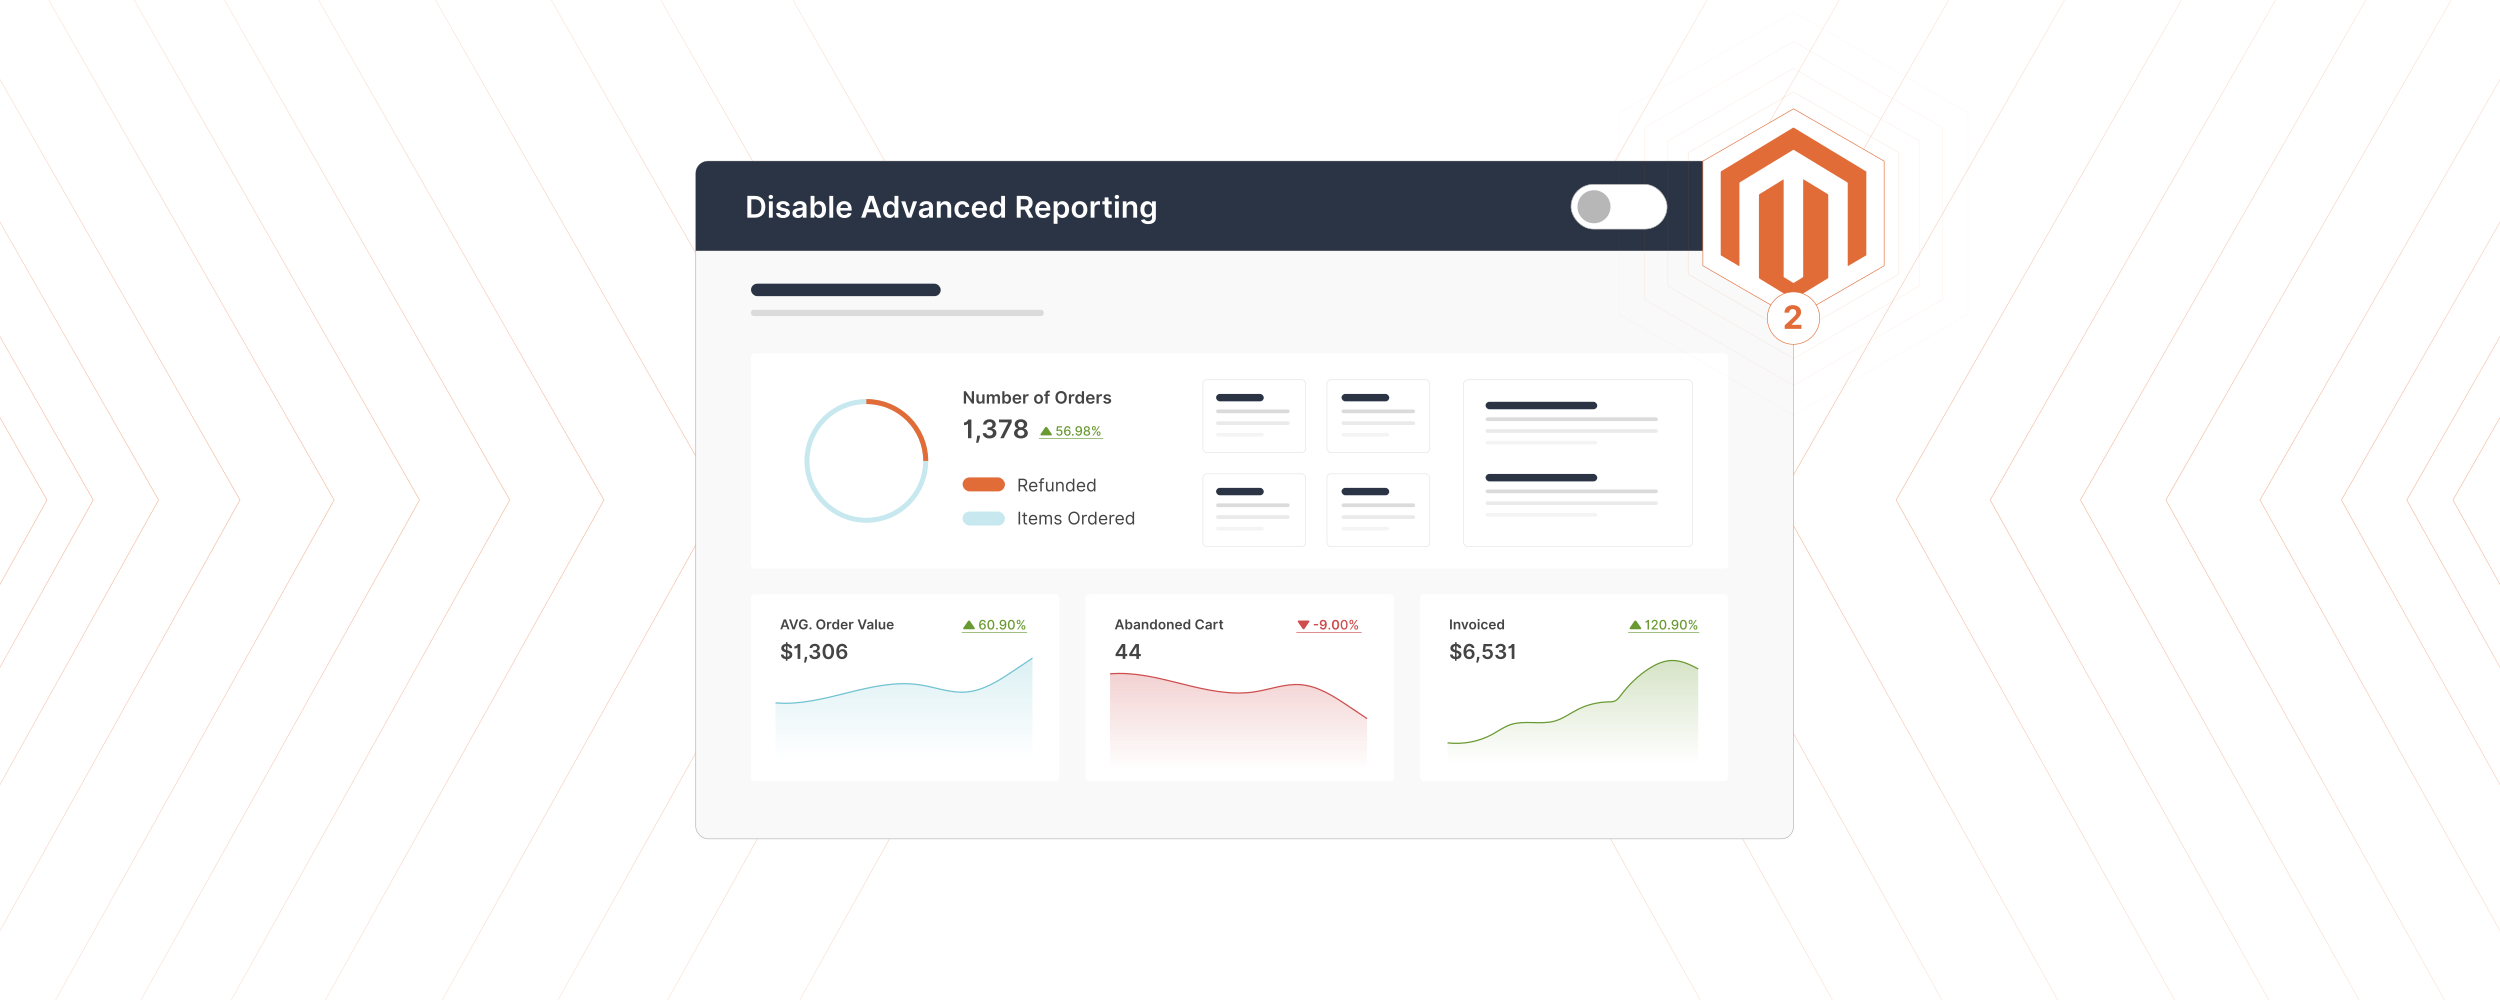 <?xml version="1.0" encoding="UTF-8"?>
<svg id="Layer_1" data-name="Layer 1" xmlns="http://www.w3.org/2000/svg" xmlns:xlink="http://www.w3.org/1999/xlink" viewBox="0 0 1000 400">
  <defs>
    <linearGradient id="linear-gradient" x1="344.169" y1="651.764" x2="344.169" y2="830.69" gradientTransform="translate(855.831 -144.169) rotate(90)" gradientUnits="userSpaceOnUse">
      <stop offset="0" stop-color="#e16c37"/>
      <stop offset="1" stop-color="#e16c37" stop-opacity="0"/>
    </linearGradient>
    <linearGradient id="linear-gradient-2" x1="344.169" y1="614.114" x2="344.169" y2="793.04" xlink:href="#linear-gradient"/>
    <linearGradient id="linear-gradient-3" x1="344.169" y1="567.363" x2="344.169" y2="746.289" xlink:href="#linear-gradient"/>
    <linearGradient id="linear-gradient-4" x1="344.169" y1="521.038" x2="344.169" y2="699.964" xlink:href="#linear-gradient"/>
    <linearGradient id="linear-gradient-5" x1="344.169" y1="477.241" x2="344.169" y2="656.167" xlink:href="#linear-gradient"/>
    <linearGradient id="linear-gradient-6" x1="344.169" y1="424.358" x2="344.169" y2="603.284" xlink:href="#linear-gradient"/>
    <linearGradient id="linear-gradient-7" x1="344.169" y1="687.876" x2="344.169" y2="866.803" xlink:href="#linear-gradient"/>
    <linearGradient id="linear-gradient-8" x1="344.169" y1="722.039" x2="344.169" y2="900.966" xlink:href="#linear-gradient"/>
    <linearGradient id="linear-gradient-9" x1="344.169" y1="759.689" x2="344.169" y2="938.615" xlink:href="#linear-gradient"/>
    <linearGradient id="linear-gradient-10" x1="344.169" y1="792.253" x2="344.169" y2="971.179" xlink:href="#linear-gradient"/>
    <linearGradient id="linear-gradient-11" x1="344.169" y1="818.396" x2="344.169" y2="997.322" xlink:href="#linear-gradient"/>
    <linearGradient id="linear-gradient-12" x1="344.169" y1="836.886" x2="344.169" y2="1015.812" xlink:href="#linear-gradient"/>
    <linearGradient id="linear-gradient-13" x1="344.169" y1="448.531" x2="344.169" y2="627.457" gradientTransform="translate(347.402 -144.169) rotate(90) scale(1 -1)" xlink:href="#linear-gradient"/>
    <linearGradient id="linear-gradient-14" x1="344.169" y1="410.881" x2="344.169" y2="589.807" gradientTransform="translate(347.402 -144.169) rotate(90) scale(1 -1)" xlink:href="#linear-gradient"/>
    <linearGradient id="linear-gradient-15" x1="344.169" y1="364.13" x2="344.169" y2="543.057" gradientTransform="translate(347.402 -144.169) rotate(90) scale(1 -1)" xlink:href="#linear-gradient"/>
    <linearGradient id="linear-gradient-16" x1="344.169" y1="317.805" x2="344.169" y2="496.731" gradientTransform="translate(347.402 -144.169) rotate(90) scale(1 -1)" xlink:href="#linear-gradient"/>
    <linearGradient id="linear-gradient-17" x1="344.169" y1="274.009" x2="344.169" y2="452.935" gradientTransform="translate(347.402 -144.169) rotate(90) scale(1 -1)" xlink:href="#linear-gradient"/>
    <linearGradient id="linear-gradient-18" x1="344.169" y1="221.126" x2="344.169" y2="400.052" gradientTransform="translate(347.402 -144.169) rotate(90) scale(1 -1)" xlink:href="#linear-gradient"/>
    <linearGradient id="linear-gradient-19" x1="344.169" y1="484.644" x2="344.169" y2="663.57" gradientTransform="translate(347.402 -144.169) rotate(90) scale(1 -1)" xlink:href="#linear-gradient"/>
    <linearGradient id="linear-gradient-20" x1="344.169" y1="518.807" x2="344.169" y2="697.733" gradientTransform="translate(347.402 -144.169) rotate(90) scale(1 -1)" xlink:href="#linear-gradient"/>
    <linearGradient id="linear-gradient-21" x1="344.169" y1="556.457" x2="344.169" y2="735.383" gradientTransform="translate(347.402 -144.169) rotate(90) scale(1 -1)" xlink:href="#linear-gradient"/>
    <linearGradient id="linear-gradient-22" x1="344.169" y1="589.021" x2="344.169" y2="767.947" gradientTransform="translate(347.402 -144.169) rotate(90) scale(1 -1)" xlink:href="#linear-gradient"/>
    <linearGradient id="linear-gradient-23" x1="344.169" y1="615.164" x2="344.169" y2="794.09" gradientTransform="translate(347.402 -144.169) rotate(90) scale(1 -1)" xlink:href="#linear-gradient"/>
    <linearGradient id="linear-gradient-24" x1="344.169" y1="633.654" x2="344.169" y2="812.58" gradientTransform="translate(347.402 -144.169) rotate(90) scale(1 -1)" xlink:href="#linear-gradient"/>
    <linearGradient id="linear-gradient-25" x1="361.587" y1="304.447" x2="361.587" y2="253.6" gradientUnits="userSpaceOnUse">
      <stop offset="0" stop-color="#70c2d1" stop-opacity="0"/>
      <stop offset="1" stop-color="#70c2d1"/>
    </linearGradient>
    <linearGradient id="linear-gradient-26" x1="495.416" y1="307.947" x2="495.416" y2="263.15" gradientUnits="userSpaceOnUse">
      <stop offset="0" stop-color="#ce4d4d" stop-opacity="0"/>
      <stop offset="1" stop-color="#ce4d4d"/>
    </linearGradient>
    <linearGradient id="linear-gradient-27" x1="629.149" y1="260.048" x2="629.149" y2="305.337" gradientUnits="userSpaceOnUse">
      <stop offset="0" stop-color="#699931"/>
      <stop offset="1" stop-color="#699931" stop-opacity="0"/>
    </linearGradient>
  </defs>
  <rect width="1000" height="400" fill="#fff"/>
  <g>
    <g opacity=".5">
      <g>
        <polyline points="25.25 -113.061 203.924 200 29.52 513.061" fill="none" stroke="url(#linear-gradient)" stroke-miterlimit="10" stroke-width=".25"/>
        <polyline points="62.9 -113.061 241.574 200 67.17 513.061" fill="none" stroke="url(#linear-gradient-2)" stroke-miterlimit="10" stroke-width=".25"/>
        <polyline points="109.65 -113.061 288.324 200 113.92 513.061" fill="none" stroke="url(#linear-gradient-3)" stroke-miterlimit="10" stroke-width=".25"/>
        <polyline points="155.976 -113.061 334.65 200 160.246 513.061" fill="none" stroke="url(#linear-gradient-4)" stroke-miterlimit="10" stroke-width=".25"/>
        <polyline points="199.772 -113.061 378.446 200 204.042 513.061" fill="none" stroke="url(#linear-gradient-5)" stroke-miterlimit="10" stroke-width=".25"/>
        <polyline points="252.655 -113.061 431.329 200 256.925 513.061" fill="none" stroke="url(#linear-gradient-6)" stroke-miterlimit="10" stroke-width=".25"/>
        <polyline points="-10.863 -113.061 167.811 200 -6.593 513.061" fill="none" stroke="url(#linear-gradient-7)" stroke-miterlimit="10" stroke-width=".25"/>
        <polyline points="-45.026 -113.061 133.648 200 -40.756 513.061" fill="none" stroke="url(#linear-gradient-8)" stroke-miterlimit="10" stroke-width=".25"/>
        <polyline points="-82.676 -113.061 95.998 200 -78.406 513.061" fill="none" stroke="url(#linear-gradient-9)" stroke-miterlimit="10" stroke-width=".25"/>
        <polyline points="-115.24 -113.061 63.434 200 -110.97 513.061" fill="none" stroke="url(#linear-gradient-10)" stroke-miterlimit="10" stroke-width=".25"/>
        <polyline points="-141.383 -113.061 37.291 200 -137.113 513.061" fill="none" stroke="url(#linear-gradient-11)" stroke-miterlimit="10" stroke-width=".25"/>
        <polyline points="-159.873 -113.061 18.801 200 -155.603 513.061" fill="none" stroke="url(#linear-gradient-12)" stroke-miterlimit="10" stroke-width=".25"/>
      </g>
      <g>
        <polyline points="974.75 -113.061 796.076 200 970.48 513.061" fill="none" stroke="url(#linear-gradient-13)" stroke-miterlimit="10" stroke-width=".25"/>
        <polyline points="937.101 -113.061 758.426 200 932.83 513.061" fill="none" stroke="url(#linear-gradient-14)" stroke-miterlimit="10" stroke-width=".25"/>
        <polyline points="890.35 -113.061 711.676 200 886.08 513.061" fill="none" stroke="url(#linear-gradient-15)" stroke-miterlimit="10" stroke-width=".25"/>
        <polyline points="844.024 -113.061 665.35 200 839.754 513.061" fill="none" stroke="url(#linear-gradient-16)" stroke-miterlimit="10" stroke-width=".25"/>
        <polyline points="800.228 -113.061 621.554 200 795.958 513.061" fill="none" stroke="url(#linear-gradient-17)" stroke-miterlimit="10" stroke-width=".25"/>
        <polyline points="747.345 -113.061 568.671 200 743.075 513.061" fill="none" stroke="url(#linear-gradient-18)" stroke-miterlimit="10" stroke-width=".25"/>
        <polyline points="1010.863 -113.061 832.189 200 1006.593 513.061" fill="none" stroke="url(#linear-gradient-19)" stroke-miterlimit="10" stroke-width=".25"/>
        <polyline points="1045.026 -113.061 866.352 200 1040.756 513.061" fill="none" stroke="url(#linear-gradient-20)" stroke-miterlimit="10" stroke-width=".25"/>
        <polyline points="1082.676 -113.061 904.002 200 1078.406 513.061" fill="none" stroke="url(#linear-gradient-21)" stroke-miterlimit="10" stroke-width=".25"/>
        <polyline points="1115.24 -113.061 936.566 200 1110.97 513.061" fill="none" stroke="url(#linear-gradient-22)" stroke-miterlimit="10" stroke-width=".25"/>
        <polyline points="1141.383 -113.061 962.709 200 1137.113 513.061" fill="none" stroke="url(#linear-gradient-23)" stroke-miterlimit="10" stroke-width=".25"/>
        <polyline points="1159.873 -113.061 981.199 200 1155.603 513.061" fill="none" stroke="url(#linear-gradient-24)" stroke-miterlimit="10" stroke-width=".25"/>
      </g>
    </g>
    <rect x="278.296" y="64.457" width="439.111" height="271.085" rx="4.885" ry="4.885" fill="#f9f9f9" stroke="#afafaf" stroke-miterlimit="10" stroke-width=".25"/>
    <path d="M283.181,64.457h434.226v35.869h-439.111v-30.984c0-2.696,2.189-4.885,4.885-4.885Z" fill="#2b3444"/>
    <rect x="300.402" y="113.477" width="75.885" height="4.989" rx="2.495" ry="2.495" fill="#2b3444"/>
    <rect x="300.402" y="123.918" width="117.088" height="2.495" rx="1.029" ry="1.029" fill="#dbdbdb"/>
    <rect x="300.402" y="141.305" width="390.957" height="86.127" rx="1.542" ry="1.542" fill="#fff"/>
    <rect x="300.402" y="237.725" width="123.299" height="74.749" rx="1.542" ry="1.542" fill="#fff"/>
    <g>
      <circle cx="346.534" cy="184.369" r="23.753" fill="none" stroke="#c6e8ee" stroke-miterlimit="10" stroke-width="2"/>
      <path d="M346.534,160.616c13.118,0,23.753,10.635,23.753,23.753" fill="none" stroke="#e16c37" stroke-miterlimit="10" stroke-width="2"/>
    </g>
    <rect x="385.035" y="190.957" width="16.956" height="5.606" rx="2.803" ry="2.803" fill="#e16c37"/>
    <rect x="385.035" y="204.606" width="16.956" height="5.606" rx="2.803" ry="2.803" fill="#c6e8ee"/>
    <g>
      <path d="M408.043,209.781h-.617v-5.094h.617v5.094Z" fill="#444"/>
      <path d="M410.857,206.457h-.816v2.228c0,.498.249.577.507.577.129,0,.209-.019.259-.029l.12.527c-.08.029-.219.069-.438.069-.498,0-1.035-.318-1.035-.985v-2.388h-.577v-.497h.577v-.915h.587v.915h.816v.497Z" fill="#444"/>
      <path d="M411.522,207.901c0-1.175.686-1.99,1.721-1.99.796,0,1.642.487,1.642,1.91v.249h-2.773c.027.818.502,1.264,1.191,1.264.46,0,.806-.199.955-.598l.567.159c-.179.577-.746.966-1.522.966-1.105,0-1.781-.786-1.781-1.96ZM414.288,207.562c0-.646-.408-1.124-1.045-1.124-.671,0-1.092.529-1.131,1.124h2.176Z" fill="#444"/>
      <path d="M415.778,205.96h.567v.597h.05c.159-.407.527-.646,1.024-.646.502,0,.836.239,1.025.646h.04c.197-.396.597-.646,1.144-.646.682,0,1.164.415,1.164,1.313v2.557h-.587v-2.557c0-.565-.358-.786-.776-.786-.537,0-.846.363-.846.856v2.487h-.597v-2.616c0-.435-.311-.727-.756-.727-.458,0-.866.396-.866.955v2.388h-.587v-3.82Z" fill="#444"/>
      <path d="M424.042,206.965c-.102-.264-.313-.547-.826-.547-.467,0-.815.238-.815.566,0,.294.204.445.656.558l.567.139c.681.167,1.015.503,1.015,1.035,0,.659-.605,1.145-1.492,1.145-.781,0-1.316-.347-1.453-.995l.557-.14c.104.41.405.617.885.617.547,0,.895-.269.895-.598,0-.263-.182-.447-.567-.537l-.637-.148c-.702-.165-1.015-.518-1.015-1.045,0-.646.597-1.105,1.403-1.105.756,0,1.169.363,1.353.905l-.527.149Z" fill="#444"/>
      <path d="M429.621,209.85c-1.304,0-2.248-1.005-2.248-2.616s.945-2.616,2.248-2.616,2.248,1.005,2.248,2.616-.945,2.616-2.248,2.616ZM429.621,205.195c-.925,0-1.652.716-1.652,2.039s.727,2.039,1.652,2.039c.925,0,1.651-.716,1.651-2.039s-.727-2.039-1.651-2.039Z" fill="#444"/>
      <path d="M432.821,205.96h.567v.577h.04c.137-.378.532-.637.995-.637.211,0,.368.055.487.14l-.199.497c-.083-.042-.192-.069-.338-.069-.557,0-.965.38-.965.894v2.418h-.587v-3.82Z" fill="#444"/>
      <path d="M435.207,207.88c0-1.203.667-1.97,1.632-1.97.746,0,.975.458,1.105.656h.05v-1.88h.587v5.094h-.567v-.587h-.069c-.129.209-.378.667-1.114.667-.955,0-1.622-.767-1.622-1.98ZM438.002,207.87c0-.856-.378-1.433-1.094-1.433-.747,0-1.114.627-1.114,1.433,0,.815.378,1.463,1.114,1.463.706,0,1.094-.598,1.094-1.463Z" fill="#444"/>
      <path d="M439.552,207.901c0-1.175.686-1.99,1.721-1.99.796,0,1.642.487,1.642,1.91v.249h-2.773c.027.818.502,1.264,1.191,1.264.46,0,.806-.199.955-.598l.567.159c-.179.577-.746.966-1.522.966-1.105,0-1.781-.786-1.781-1.96ZM442.318,207.562c0-.646-.408-1.124-1.045-1.124-.671,0-1.092.529-1.131,1.124h2.176Z" fill="#444"/>
      <path d="M443.808,205.96h.567v.577h.04c.137-.378.532-.637.995-.637.211,0,.368.055.487.14l-.199.497c-.082-.042-.191-.069-.338-.069-.557,0-.965.38-.965.894v2.418h-.587v-3.82Z" fill="#444"/>
      <path d="M446.194,207.901c0-1.175.686-1.99,1.721-1.99.796,0,1.642.487,1.642,1.91v.249h-2.773c.027.818.502,1.264,1.191,1.264.46,0,.806-.199.955-.598l.567.159c-.179.577-.746.966-1.522.966-1.105,0-1.781-.786-1.781-1.96ZM448.96,207.562c0-.646-.408-1.124-1.045-1.124-.671,0-1.092.529-1.131,1.124h2.176Z" fill="#444"/>
      <path d="M450.271,207.88c0-1.203.666-1.97,1.631-1.97.746,0,.975.458,1.105.656h.049v-1.88h.587v5.094h-.567v-.587h-.069c-.129.209-.378.667-1.114.667-.955,0-1.622-.767-1.622-1.98ZM453.066,207.87c0-.856-.378-1.433-1.094-1.433-.746,0-1.114.627-1.114,1.433,0,.815.378,1.463,1.114,1.463.706,0,1.094-.598,1.094-1.463Z" fill="#444"/>
    </g>
    <g>
      <path d="M407.426,191.468h1.721c1.194,0,1.731.661,1.731,1.562,0,.677-.303,1.207-.953,1.428l1.152,2.104h-.716l-1.075-1.992c-.042.002-.085.002-.129.002h-1.114v1.99h-.617v-5.094ZM409.137,194.015c.815,0,1.134-.373,1.134-.985,0-.611-.318-1.015-1.144-1.015h-1.085v2h1.095Z" fill="#444"/>
      <path d="M411.602,194.682c0-1.175.686-1.99,1.721-1.99.796,0,1.642.487,1.642,1.91v.249h-2.773c.027.818.502,1.264,1.191,1.264.46,0,.806-.199.955-.598l.567.159c-.179.577-.746.966-1.522.966-1.105,0-1.781-.786-1.781-1.96ZM414.368,194.343c0-.646-.408-1.124-1.045-1.124-.671,0-1.092.529-1.131,1.124h2.176Z" fill="#444"/>
      <path d="M417.559,193.239h-.856v3.323h-.587v-3.323h-.617v-.497h.617v-.527c0-.656.527-.984,1.075-.984.288,0,.467.06.557.099l-.169.508c-.06-.019-.159-.06-.328-.06-.388,0-.547.199-.547.577v.388h.856v.497Z" fill="#444"/>
      <path d="M420.791,192.742h.587v3.82h-.587v-.646h-.04c-.179.388-.558.696-1.134.696-.716,0-1.234-.468-1.234-1.442v-2.428h.587v2.388c0,.558.349.915.836.915.438,0,.985-.328.985-1.044v-2.259Z" fill="#444"/>
      <path d="M423.037,196.562h-.587v-3.82h.567v.597h.05c.179-.388.537-.646,1.114-.646.773,0,1.293.468,1.293,1.442v2.428h-.587v-2.388c0-.6-.331-.955-.875-.955-.562,0-.975.378-.975,1.045v2.298Z" fill="#444"/>
      <path d="M426.368,194.661c0-1.203.666-1.97,1.631-1.97.746,0,.975.458,1.105.656h.049v-1.88h.587v5.094h-.567v-.587h-.069c-.129.209-.378.667-1.114.667-.955,0-1.622-.767-1.622-1.98ZM429.163,194.652c0-.856-.378-1.433-1.094-1.433-.746,0-1.114.627-1.114,1.433,0,.815.378,1.463,1.114,1.463.706,0,1.094-.598,1.094-1.463Z" fill="#444"/>
      <path d="M430.712,194.682c0-1.175.686-1.99,1.721-1.99.796,0,1.642.487,1.642,1.91v.249h-2.773c.027.818.502,1.264,1.191,1.264.46,0,.806-.199.955-.598l.567.159c-.179.577-.746.966-1.522.966-1.105,0-1.781-.786-1.781-1.96ZM433.478,194.343c0-.646-.408-1.124-1.045-1.124-.671,0-1.092.529-1.131,1.124h2.176Z" fill="#444"/>
      <path d="M434.79,194.661c0-1.203.666-1.97,1.631-1.97.746,0,.975.458,1.105.656h.049v-1.88h.587v5.094h-.567v-.587h-.069c-.129.209-.378.667-1.114.667-.955,0-1.622-.767-1.622-1.98ZM437.585,194.652c0-.856-.378-1.433-1.094-1.433-.746,0-1.114.627-1.114,1.433,0,.815.378,1.463,1.114,1.463.706,0,1.094-.598,1.094-1.463Z" fill="#444"/>
    </g>
    <g>
      <g>
        <path d="M388.558,175.277h-1.357v-5.74h-.062c-.145.23-.704.555-1.542.555v-1.095c1.028,0,1.634-.86,1.663-1.188h1.298v7.469Z" fill="#444"/>
        <path d="M391.977,174.657c-.102.919-.507,1.984-.682,2.443h-.89c.106-.441.365-1.447.427-2.436l.025-.409h1.167l-.047.401Z" fill="#444"/>
        <path d="M393.083,173.245h1.371c.033.609.613.999,1.364.999.799,0,1.372-.452,1.368-1.112.004-.675-.558-1.148-1.502-1.148h-.66v-1.043h.66c.773,0,1.313-.435,1.309-1.087.004-.627-.46-1.051-1.156-1.051-.69,0-1.273.391-1.295,1.018h-1.302c.029-1.251,1.152-2.115,2.604-2.115,1.491,0,2.461.931,2.458,2.068.003.839-.54,1.44-1.35,1.615v.059c1.047.149,1.63.82,1.627,1.754.004,1.262-1.16,2.178-2.757,2.178-1.576,0-2.702-.872-2.739-2.134Z" fill="#444"/>
        <path d="M403.286,168.99v-.051h-3.687v-1.131h5.087v1.156l-3.173,6.312h-1.404l3.177-6.287Z" fill="#444"/>
        <path d="M405.597,173.275c-.003-.934.679-1.714,1.561-1.86v-.051c-.769-.168-1.287-.846-1.284-1.655-.003-1.152,1.054-2.003,2.502-2.003,1.437,0,2.494.854,2.498,2.003-.004.81-.529,1.487-1.284,1.655v.051c.868.146,1.557.927,1.56,1.86-.003,1.214-1.16,2.104-2.775,2.104-1.63,0-2.783-.891-2.779-2.104ZM409.762,173.18c-.007-.711-.591-1.222-1.386-1.222-.806,0-1.393.507-1.386,1.222-.007.69.54,1.156,1.386,1.156.835,0,1.378-.467,1.386-1.156ZM409.557,169.835c-.007-.642-.485-1.072-1.181-1.072-.708,0-1.189.431-1.182,1.072-.007.649.489,1.098,1.182,1.098.682,0,1.174-.444,1.181-1.098Z" fill="#444"/>
      </g>
      <g>
        <path d="M389.608,161.447h-.801l-2.341-3.385h-.042v3.385h-.9v-4.969h.805l2.339,3.387h.044v-3.387h.895v4.969Z" fill="#444"/>
        <path d="M392.935,157.72h.878v3.727h-.852v-.662h-.039c-.17.417-.563.711-1.121.711-.732,0-1.242-.508-1.242-1.402v-2.373h.878v2.237c0,.473.281.771.704.771.388,0,.793-.282.793-.85v-2.159Z" fill="#444"/>
        <path d="M394.726,157.72h.839v.633h.044c.155-.424.529-.682,1.029-.682.502,0,.863.26,1.007.682h.039c.165-.414.578-.682,1.119-.682.684,0,1.165.441,1.165,1.274v2.501h-.881v-2.365c0-.461-.281-.67-.636-.67-.424,0-.674.291-.674.711v2.324h-.861v-2.402c0-.383-.255-.633-.626-.633-.378,0-.684.31-.684.769v2.266h-.878v-3.727Z" fill="#444"/>
        <path d="M400.914,156.478h.878v1.858h.037c.133-.27.408-.665,1.065-.665.861,0,1.538.675,1.538,1.917,0,1.228-.657,1.924-1.536,1.924-.641,0-.929-.381-1.067-.652h-.051v.587h-.864v-4.969ZM402.651,160.791c.58,0,.886-.509.886-1.208,0-.694-.301-1.191-.886-1.191-.565,0-.875.469-.875,1.191s.315,1.208.875,1.208Z" fill="#444"/>
        <path d="M405.032,159.605c0-1.149.696-1.934,1.764-1.934.917,0,1.703.575,1.703,1.883v.27h-2.596c.007.638.383,1.012.951,1.012.378,0,.669-.165.789-.48l.82.092c-.155.648-.752,1.073-1.621,1.073-1.123,0-1.81-.745-1.81-1.915ZM407.657,159.232c-.005-.507-.344-.876-.849-.876-.524,0-.875.4-.902.876h1.752Z" fill="#444"/>
        <path d="M409.252,157.72h.852v.621h.039c.136-.432.49-.675.919-.675.201,0,.369.054.499.136l-.272.729c-.095-.044-.204-.078-.347-.078-.459,0-.812.333-.812.804v2.19h-.878v-3.727Z" fill="#444"/>
        <path d="M413.625,159.598c0-1.155.694-1.927,1.786-1.927s1.786.771,1.786,1.927c0,1.152-.694,1.922-1.786,1.922s-1.786-.769-1.786-1.922ZM416.306,159.595c0-.682-.296-1.228-.891-1.228-.604,0-.9.546-.9,1.228,0,.683.296,1.221.9,1.221.595,0,.891-.538.891-1.221Z" fill="#444"/>
        <path d="M419.861,158.4h-.774v3.047h-.878v-3.047h-.551v-.68h.551v-.352c0-.752.517-1.123,1.165-1.123.303,0,.553.062.667.102l-.177.679c-.073-.021-.19-.053-.328-.053-.328,0-.449.162-.449.453v.294h.774v.68Z" fill="#444"/>
        <path d="M424.452,161.515c-1.305,0-2.283-.949-2.283-2.553,0-1.606.978-2.553,2.283-2.553,1.303,0,2.283.946,2.283,2.553s-.98,2.553-2.283,2.553ZM424.452,157.218c-.808,0-1.378.613-1.378,1.744s.57,1.744,1.378,1.744c.81,0,1.378-.613,1.378-1.744s-.568-1.744-1.378-1.744Z" fill="#444"/>
        <path d="M427.563,157.72h.852v.621h.039c.136-.432.49-.675.919-.675.201,0,.369.054.499.136l-.272.729c-.095-.044-.204-.078-.347-.078-.459,0-.812.333-.812.804v2.19h-.878v-3.727Z" fill="#444"/>
        <path d="M430.088,159.588c0-1.242.677-1.917,1.538-1.917.658,0,.932.396,1.065.665h.036v-1.858h.881v4.969h-.864v-.587h-.053c-.139.272-.427.652-1.068.652-.878,0-1.536-.696-1.536-1.924ZM432.745,159.583c0-.723-.31-1.191-.876-1.191-.585,0-.885.497-.885,1.191,0,.699.306,1.208.885,1.208.56,0,.876-.485.876-1.208Z" fill="#444"/>
        <path d="M434.398,159.605c0-1.149.696-1.934,1.764-1.934.917,0,1.703.575,1.703,1.883v.27h-2.596c.007.638.383,1.012.951,1.012.378,0,.669-.165.789-.48l.82.092c-.155.648-.752,1.073-1.621,1.073-1.123,0-1.81-.745-1.81-1.915ZM437.023,159.232c-.005-.507-.344-.876-.849-.876-.524,0-.875.4-.902.876h1.752Z" fill="#444"/>
        <path d="M438.618,157.72h.852v.621h.039c.136-.432.49-.675.919-.675.201,0,.369.054.499.136l-.272.729c-.095-.044-.204-.078-.347-.078-.459,0-.812.333-.812.804v2.19h-.878v-3.727Z" fill="#444"/>
        <path d="M443.596,158.792c-.068-.245-.282-.466-.687-.466-.366,0-.645.175-.643.427-.002.216.148.348.526.433l.636.136c.704.152,1.045.477,1.048,1.009-.002.706-.66,1.19-1.591,1.19-.915,0-1.49-.405-1.599-1.09l.856-.082c.075.334.337.509.74.509.417,0,.694-.191.694-.446,0-.211-.16-.35-.502-.425l-.636-.133c-.715-.148-1.05-.507-1.048-1.051-.002-.69.609-1.131,1.507-1.131.873,0,1.378.403,1.499,1.034l-.8.087Z" fill="#444"/>
      </g>
      <g>
        <g>
          <path d="M422.498,173.272h.549c.029.322.317.553.68.553.43,0,.743-.326.743-.776,0-.458-.322-.791-.767-.795-.227,0-.48.086-.621.213l-.519-.077.211-1.89h2.062v.485h-1.591l-.119,1.049h.022c.146-.143.405-.249.683-.249.683,0,1.188.527,1.187,1.253.002.731-.537,1.263-1.291,1.263-.689,0-1.207-.432-1.228-1.028Z" fill="#699931"/>
          <path d="M425.616,172.5c0-1.312.544-2.062,1.415-2.062.67,0,1.137.433,1.224,1.035h-.559c-.077-.321-.304-.539-.665-.539-.549,0-.871.504-.873,1.364h.027c.192-.316.535-.507.93-.507.65,0,1.172.515,1.17,1.232.002.719-.518,1.283-1.302,1.275-.666-.005-1.368-.419-1.368-1.8ZM427.736,173.032c.002-.434-.313-.78-.741-.78-.433,0-.766.366-.768.786,0,.421.319.787.754.787.429,0,.756-.35.754-.793Z" fill="#699931"/>
          <path d="M428.766,173.918c0-.2.165-.364.366-.364.199,0,.366.164.366.364,0,.203-.167.366-.366.366-.202,0-.366-.163-.366-.366Z" fill="#699931"/>
          <path d="M432.834,172.239c-.002,1.313-.545,2.062-1.417,2.062-.67,0-1.139-.428-1.221-1.034h.558c.073.32.304.54.663.54.549,0,.874-.503.875-1.365h-.029c-.192.315-.533.509-.93.509-.65,0-1.17-.517-1.17-1.234s.515-1.282,1.302-1.276c.668.006,1.368.421,1.369,1.8ZM430.712,171.708c0,.435.314.779.744.779.428,0,.765-.366.765-.785,0-.42-.32-.787-.754-.787-.43,0-.754.35-.754.793Z" fill="#699931"/>
          <path d="M433.416,173.249c-.004-.473.328-.869.754-.944v-.022c-.372-.088-.619-.432-.615-.835-.003-.573.501-.999,1.196-.999.686,0,1.192.426,1.195.999-.003.405-.251.747-.615.835v.022c.419.075.751.472.755.944-.004.608-.555,1.051-1.335,1.051-.788,0-1.339-.442-1.335-1.051ZM435.512,173.213c-.004-.391-.326-.669-.762-.669-.443,0-.766.278-.762.669-.004.375.293.624.762.624.463,0,.758-.249.762-.624ZM435.395,171.495c-.004-.352-.264-.584-.644-.584-.388,0-.648.232-.644.584-.004.357.266.597.644.597.373,0,.641-.239.644-.597Z" fill="#699931"/>
          <path d="M436.798,171.202c0-.425.276-.78.764-.78.496,0,.76.355.758.78v.197c.002.426-.269.78-.758.78-.497,0-.764-.356-.764-.78v-.197ZM439.53,170.499h.438l-2.578,3.75h-.438l2.578-3.75ZM437.226,171.4c0,.211.086.414.335.414.245,0,.332-.203.332-.414v-.197c0-.211-.079-.414-.332-.414-.244,0-.335.205-.335.414v.197ZM438.684,173.349c.002-.424.274-.78.763-.78.498,0,.76.354.76.78v.197c0,.423-.27.78-.76.78-.496,0-.762-.357-.763-.78v-.197ZM439.11,173.546c.002.209.088.414.337.414.246,0,.332-.203.332-.414v-.197c0-.211-.079-.414-.332-.414-.244,0-.335.203-.337.414v.197Z" fill="#699931"/>
        </g>
        <path d="M420.755,173.822c.003.021.003.069,0,.089-.023.163-.188.245-.336.259l-3.902.001c-.428-.059-.398-.356-.21-.658.531-.852,1.181-1.661,1.72-2.512.223-.334.589-.364.843-.041l1.777,2.598c.045.074.097.177.107.264Z" fill="#699931"/>
        <line x1="415.614" y1="175.374" x2="441.279" y2="175.374" fill="none" stroke="#699931" stroke-miterlimit="10" stroke-width=".25"/>
      </g>
    </g>
    <g>
      <path d="M314.343,263.65c-1.201-.1-1.953-.749-1.994-1.843h1.064c.038.528.414.825.935.907l.011-1.764-.262-.067c-.982-.253-1.591-.746-1.591-1.603-.003-.965.784-1.635,1.877-1.746l.003-.679h.618l-.003.679c1.102.105,1.83.781,1.848,1.708h-1.04c-.047-.42-.347-.699-.813-.781l-.012,1.664.192.05c.897.213,1.752.685,1.754,1.72-.003.977-.72,1.664-1.97,1.755l-.003.667h-.618l.003-.667ZM314.377,258.461c-.49.085-.772.376-.775.752-.006.414.361.627.763.755l.012-1.507ZM315.849,261.886c-.002-.414-.341-.618-.871-.772l-.012,1.601c.533-.088.88-.397.883-.828Z" fill="#444"/>
      <path d="M320.117,263.571h-1.085v-4.587h-.049c-.117.184-.562.442-1.233.442v-.874c.822,0,1.306-.688,1.329-.95h1.038v5.969Z" fill="#444"/>
      <path d="M322.846,263.076c-.082.734-.405,1.585-.545,1.952h-.711c.085-.352.291-1.157.341-1.946l.021-.327h.933l-.038.321Z" fill="#444"/>
      <path d="M323.728,261.948h1.096c.026.486.49.798,1.09.798.639,0,1.096-.361,1.093-.889.003-.539-.446-.918-1.201-.918h-.528v-.833h.528c.618,0,1.049-.348,1.046-.869.003-.501-.367-.839-.924-.839-.551,0-1.017.311-1.035.812h-1.04c.023-.999.921-1.69,2.081-1.69,1.192,0,1.967.743,1.964,1.653.003.67-.431,1.15-1.078,1.291v.046c.836.12,1.303.656,1.3,1.402.003,1.008-.927,1.74-2.204,1.74-1.259,0-2.16-.697-2.188-1.705Z" fill="#444"/>
      <path d="M329.027,260.592c.003-1.95.866-3.072,2.3-3.072s2.299,1.125,2.299,3.072c0,1.958-.86,3.095-2.299,3.092-1.44,0-2.3-1.137-2.3-3.092ZM332.536,260.592c-.003-1.422-.466-2.171-1.21-2.171-.74,0-1.204.749-1.206,2.171-.003,1.434.463,2.18,1.206,2.18.746,0,1.21-.746,1.21-2.18Z" fill="#444"/>
      <path d="M334.498,260.755c0-2.058.907-3.252,2.34-3.252,1.128,0,1.906.729,2.034,1.707h-1.063c-.111-.472-.458-.771-.971-.771-.828,0-1.288.763-1.291,2.037h.041c.286-.514.851-.825,1.492-.825,1.046,0,1.851.816,1.848,1.944.003,1.18-.863,2.066-2.151,2.058-1.145-.006-2.279-.709-2.279-2.897ZM337.878,261.618c.003-.641-.46-1.142-1.093-1.142s-1.116.524-1.122,1.15c.003.624.469,1.151,1.107,1.151.632,0,1.11-.507,1.107-1.16Z" fill="#444"/>
    </g>
    <g>
      <path d="M312.11,251.729l1.397-3.969h.888l1.399,3.969h-.767l-.33-.979h-1.492l-.328.979h-.767ZM314.503,250.173l-.537-1.6h-.031l-.537,1.6h1.105Z" fill="#444"/>
      <path d="M317.435,250.884h.041l1.031-3.124h.79l-1.399,3.969h-.888l-1.397-3.969h.789l1.033,3.124Z" fill="#444"/>
      <path d="M321.391,248.351c-.642,0-1.105.496-1.105,1.39,0,.899.455,1.397,1.12,1.397.597,0,.975-.358.986-.925h-.915v-.561h1.61v.477c0,1.023-.703,1.655-1.685,1.655-1.095,0-1.839-.779-1.839-2.035,0-1.279.779-2.043,1.818-2.043.878,0,1.552.543,1.674,1.322h-.732c-.128-.421-.454-.677-.932-.677Z" fill="#444"/>
      <path d="M323.768,251.345c-.002-.232.19-.423.426-.423.229,0,.424.19.426.423-.002.236-.197.427-.426.427-.236,0-.428-.19-.426-.427Z" fill="#444"/>
      <path d="M328.337,251.784c-1.042,0-1.824-.758-1.824-2.039,0-1.283.781-2.039,1.824-2.039,1.04,0,1.824.756,1.824,2.039s-.783,2.039-1.824,2.039ZM328.337,248.351c-.645,0-1.101.49-1.101,1.394s.455,1.394,1.101,1.394c.647,0,1.101-.49,1.101-1.394s-.454-1.394-1.101-1.394Z" fill="#444"/>
      <path d="M330.821,248.752h.68v.496h.031c.108-.345.391-.539.734-.539.161,0,.294.043.399.108l-.217.582c-.076-.035-.163-.062-.277-.062-.366,0-.649.266-.649.642v1.75h-.702v-2.977Z" fill="#444"/>
      <path d="M332.837,250.244c0-.992.54-1.531,1.228-1.531.525,0,.744.316.851.531h.029v-1.484h.704v3.969h-.69v-.469h-.043c-.111.217-.341.521-.853.521-.701,0-1.227-.557-1.227-1.537ZM334.959,250.241c0-.577-.248-.951-.7-.951-.467,0-.707.397-.707.951,0,.559.244.965.707.965.448,0,.7-.388.7-.965Z" fill="#444"/>
      <path d="M336.279,250.258c0-.919.556-1.545,1.409-1.545.732,0,1.36.46,1.36,1.504v.215h-2.074c.006.51.306.809.76.809.302,0,.535-.132.63-.384l.655.073c-.124.518-.601.857-1.294.857-.897,0-1.446-.596-1.446-1.529ZM338.375,249.959c-.003-.404-.275-.699-.678-.699-.418,0-.699.319-.721.699h1.399Z" fill="#444"/>
      <path d="M339.648,248.752h.68v.496h.031c.108-.345.391-.539.734-.539.161,0,.294.043.399.108l-.217.582c-.076-.035-.163-.062-.277-.062-.366,0-.649.266-.649.642v1.75h-.702v-2.977Z" fill="#444"/>
      <path d="M344.863,250.884h.041l1.031-3.124h.79l-1.399,3.969h-.888l-1.397-3.969h.789l1.033,3.124Z" fill="#444"/>
      <path d="M346.772,250.894c0-.671.553-.843,1.13-.905.525-.057.736-.065.736-.268v-.012c0-.292-.178-.459-.504-.459-.343,0-.54.175-.61.378l-.655-.093c.155-.543.636-.822,1.262-.822.567,0,1.209.236,1.209,1.023v1.992h-.674v-.409h-.023c-.128.25-.407.47-.874.47-.567,0-.996-.31-.996-.895ZM348.64,250.661v-.352c-.091.074-.459.12-.643.145-.314.045-.548.157-.548.427,0,.258.209.392.501.392.423,0,.69-.281.69-.612Z" fill="#444"/>
      <path d="M350.756,251.729h-.702v-3.969h.702v3.969Z" fill="#444"/>
      <path d="M353.377,248.752h.701v2.977h-.68v-.529h-.031c-.136.334-.45.568-.895.568-.585,0-.992-.405-.992-1.12v-1.895h.702v1.787c0,.378.225.616.562.616.31,0,.634-.226.634-.679v-1.725Z" fill="#444"/>
      <path d="M354.678,250.258c0-.919.556-1.545,1.409-1.545.732,0,1.36.46,1.36,1.504v.215h-2.074c.006.51.306.809.76.809.302,0,.535-.132.63-.384l.655.073c-.124.518-.601.857-1.294.857-.897,0-1.446-.596-1.446-1.529ZM356.775,249.959c-.003-.404-.275-.699-.678-.699-.418,0-.699.319-.721.699h1.399Z" fill="#444"/>
    </g>
    <g>
      <g>
        <path d="M391.638,250.01c0-1.335.553-2.097,1.439-2.097.682,0,1.156.44,1.244,1.052h-.568c-.078-.325-.309-.547-.676-.547-.559,0-.886.512-.888,1.387h.028c.195-.322.543-.516.946-.516.661,0,1.191.522,1.19,1.253.002.731-.527,1.305-1.324,1.297-.678-.005-1.391-.426-1.391-1.829ZM393.794,250.549c.002-.44-.318-.793-.754-.793-.44,0-.778.373-.78.799,0,.428.324.801.767.801.435,0,.769-.355.767-.807Z" fill="#699931"/>
        <path d="M394.954,249.883c.002-1.242.523-1.96,1.398-1.96.873,0,1.397.72,1.397,1.96,0,1.249-.516,1.968-1.397,1.968-.882-.002-1.398-.721-1.398-1.968ZM397.177,249.883c0-.949-.312-1.473-.825-1.473-.514,0-.825.523-.826,1.473,0,.953.31,1.471.826,1.471.514,0,.825-.518.825-1.471Z" fill="#699931"/>
        <path d="M398.408,251.451c0-.203.168-.37.372-.37.203,0,.373.167.373.37,0,.207-.169.372-.373.372-.205,0-.372-.165-.372-.372Z" fill="#699931"/>
        <path d="M402.547,249.744c-.002,1.335-.555,2.096-1.441,2.096-.681,0-1.158-.435-1.242-1.052h.568c.075.326.309.55.674.55.559,0,.888-.513.89-1.389h-.03c-.196.319-.542.518-.946.518-.661,0-1.19-.525-1.19-1.255,0-.731.523-1.304,1.323-1.298.68.006,1.391.429,1.393,1.83ZM400.39,249.203c0,.443.318.793.756.793.435,0,.778-.372.778-.799,0-.426-.326-.8-.767-.8-.438,0-.767.355-.767.806Z" fill="#699931"/>
        <path d="M403.144,249.883c.002-1.242.523-1.96,1.398-1.96.873,0,1.397.72,1.397,1.96,0,1.249-.516,1.968-1.397,1.968-.882-.002-1.398-.721-1.398-1.968ZM405.366,249.883c0-.949-.312-1.473-.825-1.473-.514,0-.825.523-.826,1.473,0,.953.31,1.471.826,1.471.514,0,.825-.518.825-1.471Z" fill="#699931"/>
        <path d="M406.668,248.69c0-.432.281-.793.776-.793.504,0,.772.361.77.793v.201c.002.432-.273.793-.77.793-.505,0-.776-.363-.776-.793v-.201ZM409.445,247.975h.445l-2.621,3.812h-.445l2.621-3.812ZM407.103,248.891c0,.214.087.421.341.421.249,0,.337-.207.337-.421v-.201c0-.214-.08-.421-.337-.421-.248,0-.341.209-.341.421v.201ZM408.585,250.871c.002-.43.279-.793.776-.793.506,0,.773.361.773.793v.201c0,.43-.274.793-.773.793-.504,0-.774-.363-.776-.793v-.201ZM409.019,251.073c.002.212.089.421.342.421.249,0,.337-.207.337-.421v-.201c0-.214-.08-.421-.337-.421-.248,0-.34.207-.342.421v.201Z" fill="#699931"/>
      </g>
      <path d="M389.931,251.353c.003.022.003.07,0,.091-.024.166-.191.25-.342.264l-3.976.001c-.436-.06-.406-.363-.214-.671.542-.868,1.203-1.693,1.753-2.56.227-.34.601-.371.859-.042l1.811,2.647c.046.076.099.181.109.269Z" fill="#699931"/>
      <line x1="384.693" y1="252.933" x2="410.844" y2="252.933" fill="none" stroke="#699931" stroke-miterlimit="10" stroke-width=".25"/>
    </g>
    <path d="M310.187,281.141c19.458,1.696,38.438-10.103,57.739-7.206,6.103.916,12.053,3.295,18.216,2.894,7.059-.459,13.242-4.475,19.035-8.353,2.603-1.743,5.207-3.486,7.81-5.229" fill="none" stroke="#70c2d1" stroke-miterlimit="10" stroke-width=".5"/>
    <path d="M310.187,281.141c19.458,1.696,38.438-10.103,57.739-7.206,6.103.916,12.053,3.295,18.216,2.894,7.059-.459,13.242-4.475,19.035-8.353,2.603-1.743,5.207-3.486,7.81-5.229v42.202h-102.801v-24.308Z" fill="url(#linear-gradient-25)" opacity=".3"/>
    <rect x="434.231" y="237.725" width="123.299" height="74.749" rx="1.542" ry="1.542" fill="#fff"/>
    <g>
      <path d="M446.228,261.604l2.533-4.002h1.347v3.973h.764v.889h-.764v1.107h-1.032v-1.107h-2.848v-.859ZM449.087,258.826h-.047l-1.705,2.702v.047h1.752v-2.749Z" fill="#444"/>
      <path d="M451.69,261.604l2.533-4.002h1.347v3.973h.764v.889h-.764v1.107h-1.032v-1.107h-2.848v-.859ZM454.549,258.826h-.047l-1.705,2.702v.047h1.752v-2.749Z" fill="#444"/>
    </g>
    <g>
      <path d="M445.939,251.729l1.397-3.969h.888l1.399,3.969h-.767l-.33-.979h-1.492l-.328.979h-.767ZM448.332,250.173l-.537-1.6h-.031l-.537,1.6h1.105Z" fill="#444"/>
      <path d="M450.155,247.76h.701v1.484h.029c.106-.215.326-.531.851-.531.688,0,1.228.539,1.228,1.531,0,.981-.525,1.537-1.227,1.537-.512,0-.742-.305-.853-.521h-.041v.469h-.69v-3.969ZM451.542,251.206c.463,0,.708-.406.708-.965,0-.555-.24-.951-.708-.951-.451,0-.699.374-.699.951s.252.965.699.965Z" fill="#444"/>
      <path d="M453.431,250.894c0-.671.553-.843,1.13-.905.525-.057.736-.065.736-.268v-.012c0-.292-.178-.459-.504-.459-.343,0-.54.175-.61.378l-.655-.093c.155-.543.636-.822,1.262-.822.567,0,1.209.236,1.209,1.023v1.992h-.674v-.409h-.023c-.128.25-.407.47-.874.47-.567,0-.996-.31-.996-.895ZM455.299,250.661v-.352c-.091.074-.459.12-.643.145-.314.045-.548.157-.548.427,0,.258.209.392.501.392.423,0,.69-.281.69-.612Z" fill="#444"/>
      <path d="M457.415,251.729h-.702v-2.977h.67v.506h.035c.136-.331.442-.545.887-.545.615,0,1.022.407,1.02,1.12v1.895h-.702v-1.787c0-.397-.217-.635-.579-.635-.37,0-.63.248-.63.678v1.744Z" fill="#444"/>
      <path d="M459.926,250.244c0-.992.54-1.531,1.228-1.531.525,0,.744.316.851.531h.029v-1.484h.704v3.969h-.69v-.469h-.043c-.111.217-.341.521-.853.521-.701,0-1.227-.557-1.227-1.537ZM462.048,250.241c0-.577-.248-.951-.7-.951-.467,0-.707.397-.707.951,0,.559.244.965.707.965.448,0,.7-.388.7-.965Z" fill="#444"/>
      <path d="M463.367,250.252c0-.923.554-1.539,1.426-1.539s1.426.616,1.426,1.539c0,.92-.554,1.535-1.426,1.535s-1.426-.615-1.426-1.535ZM465.509,250.25c0-.545-.236-.981-.711-.981-.482,0-.719.435-.719.981s.236.975.719.975c.475,0,.711-.43.711-.975Z" fill="#444"/>
      <path d="M467.522,251.729h-.702v-2.977h.67v.506h.035c.136-.331.442-.545.888-.545.614,0,1.021.407,1.019,1.12v1.895h-.702v-1.787c0-.397-.217-.635-.579-.635-.37,0-.63.248-.63.678v1.744Z" fill="#444"/>
      <path d="M470.026,250.258c0-.919.556-1.545,1.409-1.545.732,0,1.36.46,1.36,1.504v.215h-2.074c.006.51.306.809.76.809.302,0,.535-.132.63-.384l.655.073c-.124.518-.601.857-1.294.857-.897,0-1.446-.596-1.446-1.529ZM472.123,249.959c-.004-.404-.275-.699-.678-.699-.418,0-.699.319-.721.699h1.399Z" fill="#444"/>
      <path d="M473.274,250.244c0-.992.54-1.531,1.228-1.531.525,0,.744.316.851.531h.029v-1.484h.704v3.969h-.69v-.469h-.043c-.111.217-.341.521-.853.521-.701,0-1.227-.557-1.227-1.537ZM475.396,250.241c0-.577-.248-.951-.7-.951-.467,0-.707.397-.707.951,0,.559.244.965.707.965.448,0,.7-.388.7-.965Z" fill="#444"/>
      <path d="M480.904,249.099c-.084-.475-.461-.748-.944-.748-.649,0-1.106.498-1.106,1.394,0,.911.461,1.394,1.105,1.394.475,0,.855-.262.946-.727l.725.004c-.11.757-.736,1.368-1.68,1.368-1.046,0-1.818-.758-1.818-2.039,0-1.283.781-2.039,1.818-2.039.88,0,1.558.512,1.68,1.394h-.725Z" fill="#444"/>
      <path d="M482.127,250.894c0-.671.553-.843,1.13-.905.525-.057.736-.065.736-.268v-.012c0-.292-.178-.459-.504-.459-.343,0-.54.175-.61.378l-.655-.093c.155-.543.636-.822,1.262-.822.567,0,1.209.236,1.209,1.023v1.992h-.674v-.409h-.023c-.128.25-.407.47-.874.47-.567,0-.996-.31-.996-.895ZM483.996,250.661v-.352c-.091.074-.459.12-.643.145-.314.045-.548.157-.548.427,0,.258.209.392.501.392.423,0,.69-.281.69-.612Z" fill="#444"/>
      <path d="M485.41,248.752h.68v.496h.031c.108-.345.393-.539.734-.539.078,0,.188.008.252.019v.645c-.06-.019-.207-.041-.326-.041-.386,0-.67.268-.67.645v1.75h-.702v-2.977Z" fill="#444"/>
      <path d="M489.252,249.295h-.587v1.538c0,.283.141.345.318.345.087,0,.167-.017.205-.026l.118.548c-.075.025-.213.065-.413.07-.527.016-.934-.26-.93-.82v-1.654h-.422v-.543h.422v-.713h.702v.713h.587v.543Z" fill="#444"/>
    </g>
    <g>
      <g>
        <path d="M527.239,250.159h-1.716v-.555h1.716v.555Z" fill="#ce4d4d"/>
        <path d="M530.717,249.764c-.002,1.312-.581,2.075-1.495,2.075-.722,0-1.221-.459-1.299-1.091h.679c.069.304.291.493.62.493.527,0,.823-.485.825-1.301h-.026c-.185.327-.542.526-.953.526-.668,0-1.182-.519-1.182-1.241,0-.752.549-1.318,1.375-1.315.731.006,1.454.454,1.456,1.853ZM528.556,249.211c0,.411.294.731.7.731.401,0,.715-.339.715-.735,0-.398-.3-.737-.708-.737-.403,0-.707.326-.707.741Z" fill="#ce4d4d"/>
        <path d="M531.359,251.451c0-.203.168-.37.373-.37.202,0,.372.167.372.37,0,.207-.17.372-.372.372-.205,0-.373-.165-.373-.372Z" fill="#ce4d4d"/>
        <path d="M532.752,249.885c.002-1.245.553-1.962,1.469-1.962s1.469.718,1.469,1.962c0,1.251-.549,1.977-1.469,1.975-.92,0-1.469-.726-1.469-1.975ZM534.993,249.885c-.002-.908-.298-1.387-.772-1.387-.473,0-.769.478-.77,1.387-.002.916.296,1.393.77,1.393.477,0,.772-.477.772-1.393Z" fill="#ce4d4d"/>
        <path d="M536.259,249.883c.002-1.242.523-1.96,1.398-1.96.873,0,1.395.72,1.395,1.96,0,1.249-.516,1.968-1.395,1.968-.883-.002-1.398-.721-1.398-1.968ZM538.481,249.883c0-.949-.312-1.473-.824-1.473-.514,0-.825.523-.827,1.473,0,.953.311,1.471.827,1.471.514,0,.824-.518.824-1.471Z" fill="#ce4d4d"/>
        <path d="M539.783,248.69c0-.432.281-.793.776-.793.504,0,.772.361.77.793v.201c.002.432-.273.793-.77.793-.505,0-.776-.363-.776-.793v-.201ZM542.561,247.975h.445l-2.621,3.812h-.445l2.621-3.812ZM540.219,248.891c0,.214.088.421.341.421.249,0,.337-.207.337-.421v-.201c0-.214-.08-.421-.337-.421-.248,0-.341.209-.341.421v.201ZM541.7,250.871c.002-.43.279-.793.776-.793.507,0,.772.361.772.793v.201c0,.43-.273.793-.772.793-.504,0-.774-.363-.776-.793v-.201ZM542.134,251.073c.002.212.09.421.343.421.25,0,.337-.207.337-.421v-.201c0-.214-.08-.421-.337-.421-.247,0-.341.207-.343.421v.201Z" fill="#ce4d4d"/>
      </g>
      <path d="M523.76,248.562c.003-.022.003-.07,0-.091-.024-.166-.191-.25-.342-.264l-3.976-.001c-.436.06-.406.363-.214.671.542.868,1.203,1.693,1.753,2.56.227.34.601.371.859.042l1.811-2.647c.046-.076.099-.181.109-.269Z" fill="#ce4d4d"/>
      <line x1="518.522" y1="252.933" x2="544.673" y2="252.933" fill="none" stroke="#ce4d4d" stroke-miterlimit="10" stroke-width=".25"/>
    </g>
    <path d="M444.016,269.546c19.458-1.696,38.438,10.103,57.739,7.206,6.103-.916,12.053-3.295,18.216-2.894,7.059.459,13.242,4.475,19.035,8.353,2.603,1.743,5.207,3.486,7.81,5.229" fill="none" stroke="#ce4d4d" stroke-miterlimit="10" stroke-width=".5"/>
    <g opacity=".3">
      <path d="M444.016,269.546c19.458-1.696,38.438,10.103,57.739,7.206,6.103-.916,12.053-3.295,18.216-2.894,7.059.459,13.242,4.475,19.035,8.353,2.603,1.743,5.207,3.486,7.81,5.229v21.988h-102.801v-39.882Z" fill="url(#linear-gradient-26)"/>
    </g>
    <rect x="568.06" y="237.725" width="123.299" height="74.749" rx="1.542" ry="1.542" fill="#fff"/>
    <g>
      <path d="M582,263.65c-1.2-.1-1.952-.749-1.993-1.843h1.063c.038.528.414.825.935.907l.012-1.764-.262-.067c-.982-.253-1.592-.746-1.592-1.603-.003-.965.784-1.635,1.877-1.746l.003-.679h.618l-.003.679c1.102.105,1.83.781,1.848,1.708h-1.041c-.046-.42-.347-.699-.812-.781l-.012,1.664.192.05c.897.213,1.751.685,1.754,1.72-.003.977-.72,1.664-1.97,1.755l-.003.667h-.618l.003-.667ZM582.035,258.461c-.489.085-.772.376-.775.752-.006.414.361.627.764.755l.012-1.507ZM583.507,261.886c-.003-.414-.341-.618-.871-.772l-.012,1.601c.533-.088.88-.397.883-.828Z" fill="#444"/>
      <path d="M585.396,260.755c0-2.058.906-3.252,2.34-3.252,1.128,0,1.906.729,2.034,1.707h-1.063c-.111-.472-.458-.771-.971-.771-.827,0-1.288.763-1.291,2.037h.041c.285-.514.851-.825,1.492-.825,1.046,0,1.851.816,1.848,1.944.003,1.18-.862,2.066-2.151,2.058-1.145-.006-2.278-.709-2.278-2.897ZM588.777,261.618c.003-.641-.461-1.142-1.094-1.142-.632,0-1.116.524-1.122,1.15.003.624.47,1.151,1.107,1.151.633,0,1.111-.507,1.108-1.16Z" fill="#444"/>
      <path d="M591.739,263.076c-.082.734-.405,1.585-.545,1.952h-.712c.085-.352.292-1.157.342-1.946l.019-.327h.933l-.037.321Z" fill="#444"/>
      <path d="M592.962,261.948h1.049c.038.489.473.83,1.012.83.639,0,1.099-.475,1.096-1.143.003-.676-.469-1.159-1.125-1.162-.358-.003-.737.145-.939.367l-.977-.16.312-3.078h3.462v.903h-2.567l-.172,1.583h.035c.222-.263.649-.455,1.134-.455,1.084,0,1.883.828,1.883,1.977,0,1.185-.881,2.043-2.143,2.043-1.166,0-2.031-.715-2.061-1.705Z" fill="#444"/>
      <path d="M598.089,261.948h1.097c.025.486.489.798,1.09.798.638,0,1.096-.361,1.093-.889.003-.539-.446-.918-1.201-.918h-.527v-.833h.527c.618,0,1.05-.348,1.047-.869.003-.501-.367-.839-.924-.839-.551,0-1.018.311-1.035.812h-1.04c.023-.999.921-1.69,2.081-1.69,1.191,0,1.967.743,1.964,1.653.003.67-.432,1.15-1.078,1.291v.046c.836.12,1.303.656,1.3,1.402.003,1.008-.927,1.74-2.203,1.74-1.26,0-2.16-.697-2.189-1.705Z" fill="#444"/>
      <path d="M605.767,263.571h-1.084v-4.587h-.05c-.116.184-.562.442-1.232.442v-.874c.821,0,1.306-.688,1.328-.95h1.038v5.969Z" fill="#444"/>
    </g>
    <g>
      <path d="M580.744,251.729h-.719v-3.969h.719v3.969Z" fill="#444"/>
      <path d="M582.198,251.729h-.701v-2.977h.671v.506h.034c.136-.331.442-.545.888-.545.614,0,1.022.407,1.02,1.12v1.895h-.701v-1.787c0-.397-.218-.635-.58-.635-.37,0-.63.248-.63.678v1.744Z" fill="#444"/>
      <path d="M586.322,251.729h-.775l-1.06-2.977h.748l.684,2.211h.031l.686-2.211h.746l-1.06,2.977Z" fill="#444"/>
      <path d="M587.643,250.252c0-.923.555-1.539,1.427-1.539s1.426.616,1.426,1.539c0,.92-.554,1.535-1.426,1.535s-1.427-.615-1.427-1.535ZM589.784,250.25c0-.545-.236-.981-.711-.981-.483,0-.72.435-.72.981s.236.975.72.975c.475,0,.711-.43.711-.975Z" fill="#444"/>
      <path d="M591.041,247.95c0-.211.182-.381.406-.381.223,0,.405.17.405.381,0,.21-.183.38-.405.38-.225,0-.406-.17-.406-.38ZM591.095,248.752h.701v2.977h-.701v-2.977Z" fill="#444"/>
      <path d="M592.393,250.252c0-.909.551-1.539,1.423-1.539.727,0,1.23.425,1.278,1.07h-.67c-.055-.287-.262-.504-.599-.504-.433,0-.722.36-.722.961,0,.608.283.975.722.975.308,0,.538-.184.599-.504h.67c-.05.632-.526,1.076-1.274,1.076-.89,0-1.427-.634-1.427-1.535Z" fill="#444"/>
      <path d="M595.551,250.258c0-.919.557-1.545,1.409-1.545.732,0,1.36.46,1.36,1.504v.215h-2.073c.005.51.306.809.759.809.303,0,.535-.132.63-.384l.655.073c-.124.518-.601.857-1.295.857-.896,0-1.445-.596-1.445-1.529ZM597.648,249.959c-.004-.404-.275-.699-.678-.699-.419,0-.7.319-.722.699h1.399Z" fill="#444"/>
      <path d="M598.798,250.244c0-.992.541-1.531,1.228-1.531.525,0,.744.316.851.531h.029v-1.484h.703v3.969h-.69v-.469h-.043c-.11.217-.341.521-.853.521-.701,0-1.227-.557-1.227-1.537ZM600.92,250.241c0-.577-.248-.951-.699-.951-.468,0-.708.397-.708.951,0,.559.244.965.708.965.447,0,.699-.388.699-.965Z" fill="#444"/>
    </g>
    <g>
      <g>
        <path d="M659.596,251.787h-.577v-3.036h-.031c-.064.111-.363.283-.795.283v-.474c.557,0,.847-.481.867-.586h.536v3.812Z" fill="#699931"/>
        <path d="M660.624,251.37l1.29-1.337c.409-.434.61-.676.61-1.013,0-.38-.294-.618-.682-.618-.411,0-.676.269-.674.678h-.549c0-.696.52-1.157,1.234-1.157.718,0,1.217.469,1.217,1.081,0,.427-.199.764-.897,1.469l-.757.793v.028h1.716v.493h-2.509v-.417Z" fill="#699931"/>
        <path d="M663.763,249.883c.002-1.242.523-1.96,1.398-1.96.873,0,1.395.72,1.395,1.96,0,1.249-.516,1.968-1.395,1.968-.883-.002-1.398-.721-1.398-1.968ZM665.985,249.883c0-.949-.312-1.473-.824-1.473-.514,0-.825.523-.827,1.473,0,.953.311,1.471.827,1.471.514,0,.824-.518.824-1.471Z" fill="#699931"/>
        <path d="M667.216,251.451c0-.203.168-.37.373-.37.202,0,.372.167.372.37,0,.207-.17.372-.372.372-.205,0-.373-.165-.373-.372Z" fill="#699931"/>
        <path d="M671.356,249.744c-.002,1.335-.556,2.096-1.441,2.096-.682,0-1.158-.435-1.241-1.052h.567c.074.326.31.55.674.55.559,0,.888-.513.89-1.389h-.029c-.195.319-.542.518-.946.518-.66,0-1.19-.525-1.19-1.255,0-.731.523-1.304,1.324-1.298.679.006,1.391.429,1.393,1.83ZM669.198,249.203c0,.443.318.793.756.793.435,0,.778-.372.778-.799,0-.426-.326-.8-.767-.8-.438,0-.768.355-.768.806Z" fill="#699931"/>
        <path d="M671.952,249.883c.002-1.242.523-1.96,1.398-1.96.873,0,1.395.72,1.395,1.96,0,1.249-.516,1.968-1.395,1.968-.883-.002-1.398-.721-1.398-1.968ZM674.175,249.883c0-.949-.312-1.473-.824-1.473-.514,0-.825.523-.827,1.473,0,.953.311,1.471.827,1.471.514,0,.824-.518.824-1.471Z" fill="#699931"/>
        <path d="M675.477,248.69c0-.432.281-.793.776-.793.504,0,.772.361.77.793v.201c.002.432-.273.793-.77.793-.505,0-.776-.363-.776-.793v-.201ZM678.254,247.975h.445l-2.621,3.812h-.445l2.621-3.812ZM675.912,248.891c0,.214.088.421.341.421.249,0,.337-.207.337-.421v-.201c0-.214-.08-.421-.337-.421-.248,0-.341.209-.341.421v.201ZM677.394,250.871c.002-.43.279-.793.776-.793.507,0,.772.361.772.793v.201c0,.43-.273.793-.772.793-.504,0-.774-.363-.776-.793v-.201ZM677.827,251.073c.002.212.09.421.343.421.25,0,.337-.207.337-.421v-.201c0-.214-.08-.421-.337-.421-.247,0-.341.207-.343.421v.201Z" fill="#699931"/>
      </g>
      <path d="M656.489,251.353c.003.022.003.07,0,.091-.024.166-.191.25-.342.264l-3.976.001c-.436-.06-.406-.363-.214-.671.542-.868,1.203-1.693,1.753-2.56.227-.34.601-.371.859-.042l1.811,2.647c.046.076.099.181.109.269Z" fill="#699931"/>
      <line x1="651.251" y1="252.933" x2="679.715" y2="252.933" fill="none" stroke="#699931" stroke-miterlimit="10" stroke-width=".25"/>
    </g>
    <path d="M579.008,297.146c6.128.712,12.528-.488,17.767-3.329,2.546-1.381,4.86-3.15,7.684-4.038,5.492-1.727,11.791.197,17.359-1.337,3.453-.951,6.243-3.128,9.375-4.706,3.695-1.861,7.939-2.897,12.213-2.98.73-.014,1.478-.004,2.164-.221,1.253-.396,2.033-1.451,2.759-2.42,3.074-4.105,6.837-7.866,11.399-10.754,2.722-1.723,5.876-3.163,9.248-3.17,3.725-.008,7.125,1.711,10.314,3.376" fill="none" stroke="#699931" stroke-miterlimit="10" stroke-width=".5"/>
    <path d="M579.008,297.146c6.128.712,12.528-.488,17.767-3.329,2.546-1.381,4.86-3.15,7.684-4.038,5.492-1.727,11.791.197,17.359-1.337,3.453-.951,6.243-3.128,9.375-4.706,3.695-1.861,7.939-2.897,12.213-2.98.73-.014,1.478-.004,2.164-.221,1.253-.396,2.033-1.451,2.759-2.42,3.074-4.105,6.837-7.866,11.399-10.754,2.722-1.723,5.876-3.163,9.248-3.17,3.725-.008,7.125,1.711,10.314,3.376v40.578h-100.282v-11Z" fill="url(#linear-gradient-27)" opacity=".3"/>
    <g>
      <g>
        <polygon points="759.518 109.698 759.518 61.072 717.407 36.76 675.296 61.072 675.296 109.698 717.407 134.011 759.518 109.698" fill="none" opacity=".15" stroke="#e16c37" stroke-miterlimit="10" stroke-width=".25"/>
        <polygon points="767.679 114.409 767.679 56.361 717.407 27.337 667.136 56.361 667.136 114.409 717.407 143.434 767.679 114.409" fill="none" opacity=".1" stroke="#e16c37" stroke-miterlimit="10" stroke-width=".25"/>
        <polygon points="776.983 119.781 776.983 50.989 717.407 16.593 657.832 50.989 657.832 119.781 717.407 154.178 776.983 119.781" fill="none" opacity=".08" stroke="#e16c37" stroke-miterlimit="10" stroke-width=".25"/>
        <polygon points="787.196 125.678 787.196 45.093 717.407 4.8 647.618 45.093 647.618 125.678 717.407 165.971 787.196 125.678" fill="none" opacity=".05" stroke="#e16c37" stroke-miterlimit="10" stroke-width=".25"/>
        <polygon points="753.659 106.315 753.659 64.455 717.407 43.525 681.155 64.455 681.155 106.315 717.407 127.245 753.659 106.315" fill="#fff" stroke="#e16c37" stroke-miterlimit="10" stroke-width=".25"/>
        <g>
          <path d="M746.527,102.149c-.083.032-.171.054-.247.098-2.299,1.351-4.596,2.705-6.894,4.058-.079.046-.159.089-.264.148-.012-.077-.026-.134-.029-.191-.004-.092-.001-.184-.001-.276.001-10.841.002-21.681.002-32.522,0-.479.058-.366-.333-.604-7.004-4.252-14.009-8.502-21.015-12.751-.438-.266-.307-.26-.727-.005-6.971,4.236-13.941,8.473-20.91,12.711-.016.01-.031.021-.047.028-.231.099-.298.266-.298.52.007,10.924.006,21.847.006,32.771v.374c-.103-.052-.182-.086-.255-.129-2.202-1.298-4.404-2.596-6.606-3.895-.158-.093-.315-.191-.476-.279-.101-.055-.147-.131-.143-.244.003-.083-.001-.166-.001-.248,0-10.896-0-21.792.001-32.688,0-.515-.047-.39.368-.641,9.469-5.739,18.939-11.475,28.409-17.212.031-.019.066-.034.094-.058.14-.116.264-.104.421-.007.813.503,1.634.994,2.452,1.489,8.733,5.284,17.467,10.569,26.201,15.851.09.055.194.087.292.13v33.572Z" fill="#e16c37"/>
          <path d="M713.42,71.736c.019.093.037.144.04.196.005.11.003.221.003.331,0,12.663-0,25.326.001,37.989,0,.684-.06.516.489.856,1.055.654,2.119,1.295,3.171,1.954.184.115.315.114.498 0,1.109-.689,2.223-1.372,3.345-2.04.229-.136.303-.287.303-.548-.007-12.792-.006-25.584-.006-38.375v-.363c.131-.035.204.049.283.097,1.478.897,2.955,1.796,4.431,2.695,1.673,1.019,3.344,2.042,5.022,3.051.217.131.296.275.296.527-.006,10.933-.006,21.866-0,32.798 0.0.239-.069.382-.279.509-4.46,2.718-8.916,5.444-13.374,8.167-.086.052-.174.101-.274.159-.18-.108-.361-.215-.541-.325-4.314-2.64-8.627-5.282-12.946-7.915-.236-.144-.318-.3-.317-.572.007-6.0.006-12.0.006-18,0-4.877,0-9.755,0-14.632,0-.074.008-.148-.002-.221-.029-.212.07-.331.248-.44,3.103-1.906,6.203-3.818,9.303-5.728.085-.052.174-.099.299-.17Z" fill="#e16c37"/>
        </g>
      </g>
      <circle cx="717.407" cy="127.245" r="10.482" fill="#fff" stroke="#e16c37" stroke-miterlimit="10" stroke-width=".25"/>
      <path d="M713.878,130.123l3.337-3.09c.852-.819,1.31-1.332,1.31-2.078,0-.823-.613-1.336-1.438-1.336-.856,0-1.424.549-1.419,1.446h-1.882c-.004-1.841,1.347-3.017,3.314-3.017,2.01,0,3.337,1.148,3.337,2.773,0,1.067-.517,1.946-2.444,3.704l-1.368,1.341v.065h3.937v1.62h-6.684v-1.429Z" fill="#e16c37"/>
    </g>
    <g>
      <path d="M298.938,87.076v-8.719h3.014c2.597,0,4.172,1.635,4.172,4.351,0,2.725-1.575,4.368-4.231,4.368h-2.955ZM301.816,85.709c1.818,0,2.742-.996,2.742-3.002,0-1.996-.924-2.984-2.695-2.984h-1.345v5.986h1.298Z" fill="#fff"/>
      <path d="M307.444,78.774c0-.464.4-.839.894-.839.49,0,.89.375.89.839,0,.46-.4.835-.89.835-.494,0-.894-.375-.894-.835ZM307.563,80.537h1.541v6.539h-1.541v-6.539Z" fill="#fff"/>
      <path d="M314.454,82.418c-.119-.43-.494-.817-1.205-.817-.643,0-1.133.307-1.128.749-.004.379.26.608.924.758l1.115.238c1.235.269,1.835.839,1.839,1.772-.004,1.238-1.158,2.086-2.793,2.086-1.605,0-2.614-.711-2.805-1.912l1.503-.144c.132.588.591.894,1.298.894.732,0,1.217-.337,1.217-.783,0-.371-.281-.613-.881-.745l-1.116-.234c-1.256-.26-1.843-.89-1.839-1.844-.004-1.209,1.068-1.983,2.644-1.983,1.533,0,2.418.706,2.631,1.813l-1.405.153Z" fill="#fff"/>
      <path d="M316.973,85.241c0-1.473,1.213-1.852,2.482-1.988,1.154-.123,1.618-.144,1.618-.587v-.025c0-.644-.392-1.01-1.107-1.01-.753,0-1.188.384-1.341.83l-1.439-.204c.34-1.191,1.397-1.805,2.772-1.805,1.247,0,2.656.519,2.656,2.248v4.376h-1.481v-.898h-.051c-.281.55-.894,1.03-1.92,1.03-1.247,0-2.188-.681-2.188-1.967ZM321.077,84.73v-.77c-.2.162-1.009.264-1.414.319-.69.098-1.205.345-1.205.936,0,.566.46.86,1.103.86.928,0,1.516-.618,1.516-1.346Z" fill="#fff"/>
      <path d="M324.242,78.357h1.541v3.261h.064c.234-.473.715-1.166,1.869-1.166,1.511,0,2.699,1.184,2.699,3.363,0,2.154-1.153,3.376-2.695,3.376-1.123,0-1.63-.669-1.873-1.145h-.089v1.03h-1.516v-8.719ZM327.291,85.926c1.018,0,1.554-.894,1.554-2.12,0-1.218-.528-2.09-1.554-2.09-.992,0-1.537.821-1.537,2.09s.554,2.12,1.537,2.12Z" fill="#fff"/>
      <path d="M333.279,87.076h-1.541v-8.719h1.541v8.719Z" fill="#fff"/>
      <path d="M334.585,83.844c0-2.018,1.222-3.393,3.095-3.393,1.609,0,2.988,1.009,2.988,3.304v.473h-4.555c.013,1.119.672,1.774,1.669,1.774.664,0,1.175-.289,1.383-.843l1.44.162c-.273,1.137-1.32,1.882-2.844,1.882-1.972,0-3.176-1.308-3.176-3.359ZM339.19,83.189c-.008-.89-.605-1.537-1.489-1.537-.92,0-1.537.702-1.584,1.537h3.073Z" fill="#fff"/>
      <path d="M344.459,87.076l3.069-8.719h1.949l3.074,8.719h-1.685l-.724-2.149h-3.278l-.72,2.149h-1.685ZM349.717,83.657l-1.18-3.512h-.068l-1.179,3.512h2.427Z" fill="#fff"/>
      <path d="M353.168,83.815c0-2.18,1.188-3.363,2.699-3.363,1.153,0,1.635.693,1.869,1.166h.064v-3.261h1.546v8.719h-1.516v-1.03h-.094c-.243.477-.749,1.145-1.873,1.145-1.541,0-2.695-1.222-2.695-3.376ZM357.83,83.806c0-1.269-.545-2.09-1.537-2.09-1.026,0-1.554.872-1.554,2.09,0,1.226.536,2.12,1.554,2.12.983,0,1.537-.852,1.537-2.12Z" fill="#fff"/>
      <path d="M364.513,87.076h-1.702l-2.329-6.539h1.644l1.503,4.857h.067l1.508-4.857h1.639l-2.329,6.539Z" fill="#fff"/>
      <path d="M367.538,85.241c0-1.473,1.213-1.852,2.481-1.988,1.154-.123,1.618-.144,1.618-.587v-.025c0-.644-.392-1.01-1.106-1.01-.754,0-1.188.384-1.342.83l-1.438-.204c.341-1.191,1.397-1.805,2.772-1.805,1.247,0,2.656.519,2.656,2.248v4.376h-1.481v-.898h-.051c-.281.55-.894,1.03-1.92,1.03-1.248,0-2.188-.681-2.188-1.967ZM371.642,84.73v-.77c-.199.162-1.009.264-1.413.319-.69.098-1.205.345-1.205.936,0,.566.46.86,1.103.86.929,0,1.516-.618,1.516-1.346Z" fill="#fff"/>
      <path d="M376.28,87.076h-1.541v-6.539h1.473v1.111h.077c.298-.729.971-1.196,1.949-1.196,1.35,0,2.244.894,2.239,2.461v4.163h-1.541v-3.925c0-.873-.477-1.397-1.272-1.397-.814,0-1.384.545-1.384,1.49v3.831Z" fill="#fff"/>
      <path d="M381.775,83.831c0-1.996,1.209-3.38,3.125-3.38,1.597,0,2.703.933,2.81,2.35h-1.473c-.119-.63-.575-1.106-1.315-1.106-.949,0-1.584.792-1.584,2.111,0,1.337.621,2.142,1.584,2.142.677,0,1.184-.404,1.315-1.107h1.473c-.11,1.388-1.158,2.363-2.801,2.363-1.954,0-3.134-1.393-3.134-3.372Z" fill="#fff"/>
      <path d="M388.704,83.844c0-2.018,1.222-3.393,3.095-3.393,1.609,0,2.989,1.009,2.989,3.304v.473h-4.556c.013,1.119.673,1.774,1.669,1.774.664,0,1.175-.289,1.384-.843l1.438.162c-.273,1.137-1.319,1.882-2.844,1.882-1.971,0-3.176-1.308-3.176-3.359ZM393.31,83.189c-.009-.89-.605-1.537-1.49-1.537-.919,0-1.537.702-1.583,1.537h3.073Z" fill="#fff"/>
      <path d="M395.829,83.815c0-2.18,1.188-3.363,2.699-3.363,1.153,0,1.635.693,1.869,1.166h.064v-3.261h1.546v8.719h-1.516v-1.03h-.094c-.243.477-.749,1.145-1.873,1.145-1.541,0-2.695-1.222-2.695-3.376ZM400.491,83.806c0-1.269-.545-2.09-1.537-2.09-1.026,0-1.554.872-1.554,2.09,0,1.226.536,2.12,1.554,2.12.983,0,1.537-.852,1.537-2.12Z" fill="#fff"/>
      <path d="M406.708,78.357h3.269c2,0,3.073,1.124,3.073,2.788,0,1.184-.541,2.061-1.566,2.474l1.886,3.457h-1.763l-1.711-3.193h-1.609v3.193h-1.579v-8.719ZM409.743,82.572c1.171,0,1.698-.498,1.698-1.427,0-.928-.527-1.469-1.707-1.469h-1.447v2.896h1.456Z" fill="#fff"/>
      <path d="M414.072,83.844c0-2.018,1.222-3.393,3.095-3.393,1.609,0,2.989,1.009,2.989,3.304v.473h-4.556c.013,1.119.673,1.774,1.669,1.774.664,0,1.175-.289,1.384-.843l1.438.162c-.273,1.137-1.319,1.882-2.844,1.882-1.971,0-3.176-1.308-3.176-3.359ZM418.679,83.189c-.009-.89-.605-1.537-1.49-1.537-.919,0-1.537.702-1.584,1.537h3.074Z" fill="#fff"/>
      <path d="M421.465,80.537h1.516v1.081h.089c.234-.473.716-1.166,1.869-1.166,1.512,0,2.699,1.184,2.699,3.363,0,2.154-1.153,3.376-2.695,3.376-1.123,0-1.63-.669-1.873-1.145h-.064v3.482h-1.541v-8.991ZM424.513,85.926c1.018,0,1.554-.894,1.554-2.12,0-1.218-.527-2.09-1.554-2.09-.992,0-1.537.821-1.537,2.09s.554,2.12,1.537,2.12Z" fill="#fff"/>
      <path d="M428.68,83.831c0-2.026,1.218-3.38,3.134-3.38,1.915,0,3.133,1.353,3.133,3.38,0,2.022-1.218,3.372-3.133,3.372-1.916,0-3.134-1.35-3.134-3.372ZM433.384,83.828c0-1.196-.519-2.154-1.562-2.154-1.06,0-1.579.958-1.579,2.154s.519,2.142,1.579,2.142c1.043,0,1.562-.945,1.562-2.142Z" fill="#fff"/>
      <path d="M436.257,80.537h1.494v1.09h.068c.238-.758.864-1.184,1.613-1.184.17,0,.413.018.554.043v1.417c-.132-.042-.456-.089-.716-.089-.847,0-1.473.587-1.473,1.417v3.845h-1.541v-6.539Z" fill="#fff"/>
      <path d="M444.69,81.729h-1.289v3.38c0,.621.31.758.698.758.191,0,.365-.038.451-.06l.26,1.205c-.166.055-.469.14-.907.153-1.158.033-2.052-.571-2.043-1.801v-3.636h-.929v-1.192h.929v-1.566h1.541v1.566h1.289v1.192Z" fill="#fff"/>
      <path d="M445.866,78.774c0-.464.4-.839.894-.839.49,0,.89.375.89.839,0,.46-.399.835-.89.835-.493,0-.894-.375-.894-.835ZM445.985,80.537h1.541v6.539h-1.541v-6.539Z" fill="#fff"/>
      <path d="M450.654,87.076h-1.541v-6.539h1.473v1.111h.077c.298-.729.971-1.196,1.949-1.196,1.35,0,2.244.894,2.239,2.461v4.163h-1.541v-3.925c0-.873-.477-1.397-1.272-1.397-.814,0-1.384.545-1.384,1.49v3.831Z" fill="#fff"/>
      <path d="M456.387,88.012l1.388-.336c.188.357.597.796,1.524.796.877,0,1.516-.397,1.516-1.333v-1.238h-.076c-.239.48-.763,1.081-1.882,1.081-1.508,0-2.695-1.065-2.695-3.197,0-2.149,1.188-3.333,2.699-3.333,1.153,0,1.644.693,1.878,1.166h.085v-1.081h1.52v6.646c0,1.647-1.303,2.456-3.069,2.456-1.665,0-2.606-.736-2.887-1.626ZM460.823,83.776c0-1.238-.545-2.06-1.537-2.06-1.026,0-1.554.872-1.554,2.06,0,1.205.536,1.997,1.554,1.997.983,0,1.537-.749,1.537-1.997Z" fill="#fff"/>
    </g>
    <g>
      <rect x="481.158" y="151.894" width="41.121" height="29.154" rx="1.626" ry="1.626" fill="#fff" stroke="#e2e2e2" stroke-miterlimit="10" stroke-width=".25"/>
      <rect x="481.158" y="189.528" width="41.121" height="29.154" rx="1.626" ry="1.626" fill="#fff" stroke="#e2e2e2" stroke-miterlimit="10" stroke-width=".25"/>
      <rect x="530.783" y="151.894" width="41.121" height="29.154" rx="1.626" ry="1.626" fill="#fff" stroke="#e2e2e2" stroke-miterlimit="10" stroke-width=".25"/>
      <rect x="530.783" y="189.528" width="41.121" height="29.154" rx="1.626" ry="1.626" fill="#fff" stroke="#e2e2e2" stroke-miterlimit="10" stroke-width=".25"/>
      <g>
        <rect x="486.426" y="157.571" width="19.091" height="2.97" rx="1.485" ry="1.485" fill="#2b3444"/>
        <g>
          <rect x="486.426" y="163.786" width="29.457" height="1.485" rx=".742" ry=".742" fill="#dbdbdb"/>
          <rect x="486.426" y="168.517" width="29.457" height="1.485" rx=".742" ry=".742" fill="#eaeaea"/>
          <rect x="486.426" y="173.153" width="19.091" height="1.485" rx=".742" ry=".742" fill="#f4f4f4"/>
        </g>
      </g>
      <g>
        <rect x="536.615" y="157.571" width="19.091" height="2.97" rx="1.485" ry="1.485" fill="#2b3444"/>
        <g>
          <rect x="536.615" y="163.786" width="29.457" height="1.485" rx=".742" ry=".742" fill="#dbdbdb"/>
          <rect x="536.615" y="168.517" width="29.457" height="1.485" rx=".742" ry=".742" fill="#eaeaea"/>
          <rect x="536.615" y="173.153" width="19.091" height="1.485" rx=".742" ry=".742" fill="#f4f4f4"/>
        </g>
      </g>
      <g>
        <rect x="486.426" y="195.145" width="19.091" height="2.97" rx="1.485" ry="1.485" fill="#2b3444"/>
        <g>
          <rect x="486.426" y="201.361" width="29.457" height="1.485" rx=".742" ry=".742" fill="#dbdbdb"/>
          <rect x="486.426" y="206.091" width="29.457" height="1.485" rx=".742" ry=".742" fill="#eaeaea"/>
          <rect x="486.426" y="210.727" width="19.091" height="1.485" rx=".742" ry=".742" fill="#f4f4f4"/>
        </g>
      </g>
      <g>
        <rect x="536.615" y="195.145" width="19.091" height="2.97" rx="1.485" ry="1.485" fill="#2b3444"/>
        <g>
          <rect x="536.615" y="201.361" width="29.457" height="1.485" rx=".742" ry=".742" fill="#dbdbdb"/>
          <rect x="536.615" y="206.091" width="29.457" height="1.485" rx=".742" ry=".742" fill="#eaeaea"/>
          <rect x="536.615" y="210.727" width="19.091" height="1.485" rx=".742" ry=".742" fill="#f4f4f4"/>
        </g>
      </g>
    </g>
    <rect x="585.38" y="151.894" width="91.656" height="66.788" rx="1.892" ry="1.892" fill="#fff" stroke="#e2e2e2" stroke-miterlimit="10" stroke-width=".25"/>
    <g>
      <rect x="594.233" y="160.726" width="44.674" height="2.97" rx="1.485" ry="1.485" fill="#2b3444"/>
      <g>
        <rect x="594.233" y="166.941" width="68.93" height="1.485" rx=".742" ry=".742" fill="#dbdbdb"/>
        <rect x="594.233" y="171.671" width="68.93" height="1.485" rx=".742" ry=".742" fill="#eaeaea"/>
        <rect x="594.233" y="176.308" width="44.674" height="1.485" rx=".742" ry=".742" fill="#f4f4f4"/>
      </g>
    </g>
    <g>
      <rect x="594.233" y="189.582" width="44.674" height="2.97" rx="1.485" ry="1.485" fill="#2b3444"/>
      <g>
        <rect x="594.233" y="195.797" width="68.93" height="1.485" rx=".742" ry=".742" fill="#dbdbdb"/>
        <rect x="594.233" y="200.527" width="68.93" height="1.485" rx=".742" ry=".742" fill="#eaeaea"/>
        <rect x="594.233" y="205.164" width="44.674" height="1.485" rx=".742" ry=".742" fill="#f4f4f4"/>
      </g>
    </g>
    <g>
      <rect x="628.408" y="73.75" width="38.42" height="17.883" rx="8.941" ry="8.941" fill="#fff" stroke="#b7b7b7" stroke-miterlimit="10" stroke-width=".25"/>
      <circle cx="637.6" cy="82.692" r="6.611" fill="#b7b7b7"/>
    </g>
  </g>
</svg>